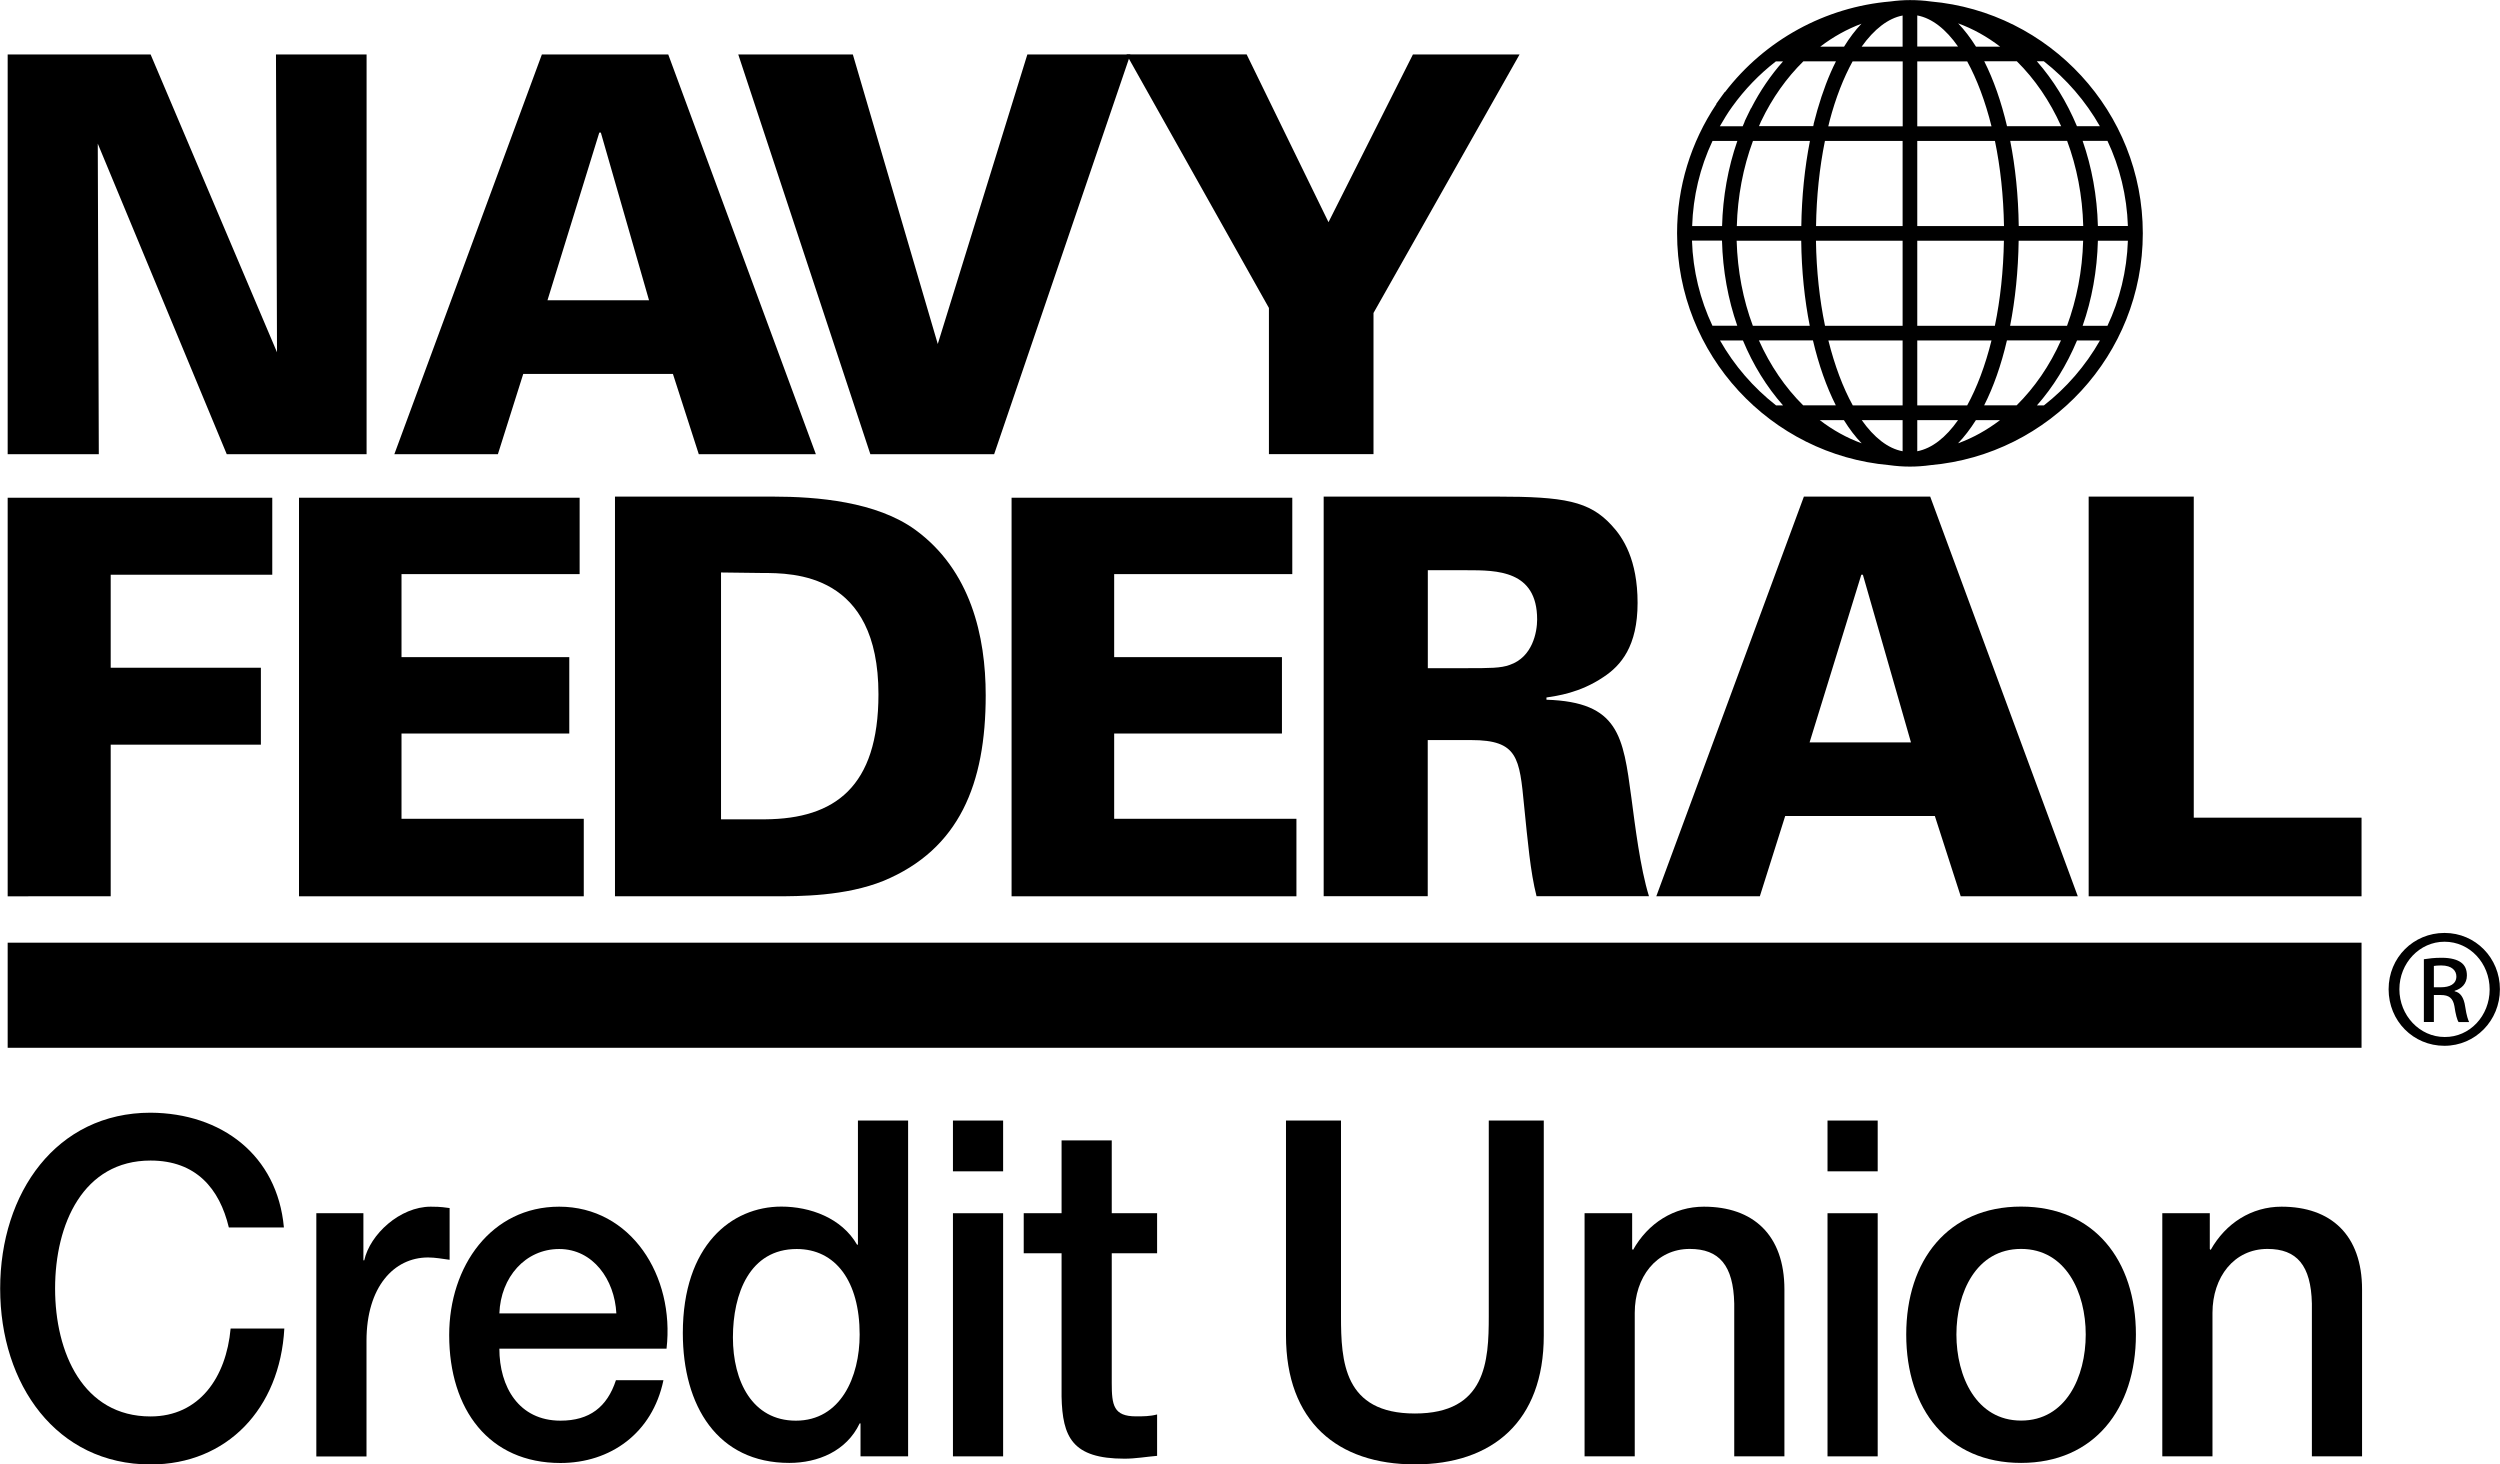 <?xml version="1.0" encoding="UTF-8"?>
<svg id="Layer_1" data-name="Layer 1" xmlns="http://www.w3.org/2000/svg" viewBox="0 0 289.97 169.85">
  <g>
    <path d="m26.54,142.36c-1.07-4.47-3.78-7.75-9.08-7.75-7.81,0-11.07,7.36-11.07,14.84s3.27,14.84,11.07,14.84c5.66,0,8.78-4.53,9.29-10.2h6.23c-.51,9.33-6.68,15.77-15.51,15.77-10.92,0-17.45-9.27-17.45-20.4s6.53-20.4,17.45-20.4c8.21.05,14.7,4.91,15.46,13.31h-6.38Z"/>
    <path d="m36.69,140.72h5.46v5.46h.1c.66-3,4.13-6.22,7.71-6.22,1.33,0,1.68.11,2.19.16v6c-.82-.11-1.68-.27-2.5-.27-3.98,0-7.14,3.44-7.14,9.66v13.42h-5.82v-28.2Z"/>
    <path d="m57.92,156.43c0,4.42,2.25,8.35,7.09,8.35,3.37,0,5.41-1.58,6.43-4.69h5.51c-1.28,6.16-6.17,9.6-11.94,9.6-8.27,0-12.91-6.17-12.91-14.84,0-8.02,4.9-14.89,12.76-14.89,8.32,0,13.42,8.02,12.45,16.47h-19.39Zm13.57-4.09c-.2-3.93-2.71-7.47-6.63-7.47s-6.79,3.27-6.94,7.47h13.57Z"/>
    <path d="m105.32,168.92h-5.51v-3.82h-.1c-1.53,3.22-4.85,4.58-8.16,4.58-8.32,0-12.35-6.6-12.35-15.06,0-10.2,5.66-14.67,11.43-14.67,3.32,0,6.99,1.31,8.78,4.42h.1v-14.4h5.82v38.95Zm-13.01-4.14c5.2,0,7.4-5.07,7.4-9.98,0-6.22-2.81-9.93-7.3-9.93-5.46,0-7.4,5.18-7.4,10.26s2.25,9.65,7.3,9.65Z"/>
    <path d="m110.53,129.97h5.82v5.89h-5.82v-5.89Zm0,10.75h5.82v28.2h-5.82v-28.2Z"/>
    <path d="m118.74,140.72h4.39v-8.45h5.82v8.45h5.26v4.64h-5.26v15.05c0,2.57.2,3.87,2.81,3.87.82,0,1.63,0,2.45-.22v4.8c-1.28.11-2.5.33-3.78.33-6.07,0-7.2-2.51-7.3-7.2v-16.63h-4.39v-4.64Z"/>
    <path d="m149.16,129.97h6.38v22.69c0,5.24.31,11.29,8.57,11.29s8.57-6.05,8.57-11.29v-22.69h6.38v24.93c0,9.98-5.97,14.95-14.95,14.95s-14.95-4.96-14.95-14.95v-24.93Z"/>
    <path d="m183.8,140.72h5.51v4.15l.1.11c1.74-3.11,4.75-5.02,8.22-5.02,5.71,0,9.34,3.27,9.34,9.6v19.36h-5.82v-17.73c-.1-4.42-1.74-6.33-5.16-6.33-3.88,0-6.38,3.27-6.38,7.42v16.64h-5.82v-28.2Z"/>
    <path d="m211.97,129.97h5.82v5.89h-5.82v-5.89Zm0,10.75h5.82v28.2h-5.82v-28.2Z"/>
    <path d="m221.1,154.79c0-8.62,4.85-14.84,13.32-14.84s13.32,6.22,13.32,14.84-4.85,14.89-13.32,14.89-13.32-6.22-13.32-14.89Zm20.82,0c0-4.86-2.29-9.93-7.5-9.93s-7.5,5.07-7.5,9.93,2.3,9.98,7.5,9.98,7.5-5.07,7.5-9.98Z"/>
    <path d="m250.8,140.72h5.51v4.15l.1.11c1.74-3.11,4.75-5.02,8.22-5.02,5.72,0,9.34,3.27,9.34,9.6v19.36h-5.82v-17.73c-.1-4.42-1.74-6.33-5.15-6.33-3.88,0-6.38,3.27-6.38,7.42v16.64h-5.82v-28.2Z"/>
  </g>
  <g>
    <g>
      <path d="m.89,57.73h30.69v8.93H12.84v10.79h17.42v8.92H12.84v17.59H.89v-46.23Z"/>
      <path d="m34.68,57.73h32.55v8.86h-20.66v9.63h19.46v8.86h-19.46v9.89h21.14v8.99h-33.03v-46.23Z"/>
      <path d="m71.32,57.6h18.32c5.17,0,12.01.58,16.52,3.85,6.43,4.69,8.17,12.33,8.17,19.2,0,10.27-3.06,17.85-11.83,21.51-4.45,1.8-9.73,1.8-12.73,1.8h-18.44v-46.36Zm12.31,37.43h5.17c7.99-.07,13.09-3.72,13.09-14.51,0-14.06-9.85-14.06-13.51-14.06l-4.75-.06v28.64Z"/>
      <path d="m117.33,57.73h32.56v8.86h-20.66v9.63h19.46v8.86h-19.46v9.89h21.14v8.99h-33.04v-46.23Z"/>
      <path d="m153.55,57.6h20.06c7.81,0,10.75.51,13.33,3.34,1.32,1.41,3,3.98,3,8.99s-1.92,7.26-3.96,8.6c-2.76,1.86-5.41,2.18-6.61,2.37v.26c8.41.26,8.89,4.24,9.85,11.36.42,3.15,1.02,8.15,2.04,11.43h-13.04c-.72-2.83-1.02-6.36-1.44-10.47-.54-5.58-.72-7.64-6.13-7.64h-5.05v18.11h-12.07v-46.36Zm12.07,19.9h4.51c2.64,0,3.96,0,4.98-.38,2.64-.9,3.18-3.79,3.18-5.27,0-5.71-4.68-5.71-8.17-5.71h-4.51v11.36Z"/>
      <path d="m209.22,57.6h14.66l17.12,46.36h-13.58l-3-9.31h-17.36l-2.94,9.31h-12.01l17.12-46.36Zm12.43,28.51l-5.58-19.45h-.18l-6,19.45h11.77Z"/>
      <path d="m242.26,57.6h12.19v37.24h19.46v9.12h-31.65v-46.36Z"/>
    </g>
    <g>
      <path d="m.89,6.32h16.58l14.66,34.54-.12-34.54h10.51v46.36h-16.22L11.34,16.66l.12,36.02H.89V6.32Z"/>
      <path d="m62.85,6.32h14.66l17.12,46.36h-13.58l-3-9.31h-17.36l-2.94,9.31h-12.01L62.85,6.32Zm12.43,28.51l-5.59-19.45h-.18l-6.01,19.45h11.77Z"/>
      <path d="m85.65,6.32h13.27l9.85,33.58,10.39-33.58h11.95l-15.8,46.36h-14.36l-15.32-46.36Z"/>
      <path d="m144.6,6.32l9.49,19.45,9.79-19.45h12.37l-16.94,29.98v16.37h-12.13v-16.95l-16.52-29.41h13.94Z"/>
    </g>
    <rect x=".89" y="109.34" width="273.02" height="12.19"/>
    <path d="m248.54,27.06c0-14.08-10.83-25.68-24.61-26.89-.79-.11-1.58-.16-2.4-.16-.76,0-1.51.06-2.26.16-7.56.64-14.56,4.46-19.2,10.52l-.02-.02-.5.69-.49.69.02.02c-2.97,4.44-4.56,9.6-4.56,14.99,0,14.08,10.83,25.68,24.61,26.89.79.11,1.59.17,2.4.17s1.61-.06,2.4-.17c13.78-1.22,24.61-12.81,24.61-26.89Zm-14.62,19.95h-3.78c1.08-2.13,1.98-4.68,2.64-7.53h6.27c-1.3,2.92-3.06,5.47-5.14,7.53Zm-29.91-7.53h6.27c.67,2.85,1.57,5.39,2.65,7.53h-3.79c-2.07-2.05-3.82-4.61-5.13-7.53Zm-7.75-11.57h3.47c.09,3.49.71,6.83,1.77,9.87h-2.88c-1.42-3.02-2.26-6.36-2.37-9.87Zm8.02-13.87c1.29-2.7,2.96-5.03,4.89-6.93h3.78c-.83,1.64-1.55,3.54-2.16,5.66h0s-.22.82-.22.82l-.22.82h.02c-.02.07-.04.15-.06.22h-6.29c.09-.2.17-.4.26-.6Zm34.78.6h-6.27c-.67-2.85-1.56-5.39-2.64-7.53h3.78c2.08,2.05,3.83,4.61,5.14,7.53Zm7.75,11.57h-3.48c-.09-3.5-.71-6.83-1.77-9.87h2.88c1.42,3.01,2.25,6.35,2.37,9.87Zm-5.18,0h-7.48c-.05-3.52-.39-6.84-.99-9.87h6.6c1.12,3.01,1.78,6.35,1.87,9.87Zm-29.42-12.18c.71-2.7,1.63-5.02,2.67-6.91h5.81v7.53h-8.63c.05-.21.1-.42.15-.61Zm1.68-8.62h-2.76c1.49-1.14,3.1-2.03,4.78-2.66-.71.74-1.39,1.64-2.02,2.66Zm6.79-3.61v3.61h-4.75c1.45-2.03,3.07-3.29,4.75-3.61Zm1.7,3.61V1.79c1.71.32,3.33,1.6,4.73,3.61h-4.73Zm5.79,1.71c1.13,2.06,2.1,4.63,2.82,7.53h-8.61v-7.53h5.79Zm-7.49,9.23v9.87h-10.04c.05-3.42.4-6.78,1.03-9.87h9.01Zm0,11.57v9.87h-9c-.63-3.03-1-6.38-1.05-9.87h10.04Zm0,11.57v7.53h-5.78c-1.14-2.06-2.1-4.62-2.83-7.53h8.61Zm0,9.24v3.61c-1.71-.32-3.32-1.6-4.74-3.61h4.74Zm1.7,0h4.73c-1.41,2.01-3.02,3.28-4.73,3.61v-3.61Zm0-1.71v-7.53h8.61c-.72,2.91-1.69,5.47-2.82,7.53h-5.79Zm0-9.23v-9.87h10.05c-.06,3.49-.42,6.84-1.05,9.87h-9.01Zm0-11.57v-9.87h9.01c.63,3.03.99,6.37,1.05,9.87h-10.05Zm6.81-20.81c-.65-1.04-1.34-1.94-2.07-2.7,1.73.63,3.36,1.54,4.87,2.7h-2.8Zm-19.26,10.94c-.61,3.1-.95,6.45-1,9.87h-7.48c.09-3.43.73-6.79,1.87-9.87h6.62Zm-10.2,9.87h-3.46c.11-3.45.91-6.79,2.36-9.87h2.88c-1.08,3.1-1.68,6.45-1.77,9.87Zm1.7,1.7h7.49c.04,3.51.39,6.84.99,9.87h-6.6c-1.13-3.02-1.78-6.36-1.88-9.87Zm12.44,20.81c.64,1.03,1.33,1.94,2.06,2.69-1.73-.63-3.36-1.54-4.86-2.69h2.8Zm15.31,0h2.8c-1.51,1.15-3.14,2.06-4.87,2.69.73-.76,1.42-1.66,2.07-2.69Zm3.97-10.94c.59-3.03.94-6.36.99-9.87h7.48c-.09,3.51-.76,6.85-1.87,9.87h-6.6Zm10.18-9.87h3.48c-.12,3.51-.95,6.86-2.37,9.87h-2.88c1.07-3.04,1.68-6.38,1.77-9.87Zm.23-13.28h-2.66c-1.19-2.84-2.76-5.39-4.65-7.53h.81c2.62,2.05,4.84,4.61,6.5,7.53Zm-8.96-9.23h0s0,0,0,0Zm-28.62,1.71h.83c-1.41,1.59-2.66,3.41-3.7,5.44h-.02s-.37.76-.37.76l-.37.77h.02c-.08.19-.16.37-.24.56h-2.65c.45-.78.91-1.55,1.44-2.28,1.44-2,3.14-3.76,5.05-5.24Zm-6.48,32.37h2.66c1.18,2.84,2.76,5.39,4.65,7.53h-.81c-2.62-2.05-4.84-4.61-6.5-7.53Zm8.96,9.24h0,0Zm26.14,0h0s0,0,0,0Zm2.47-1.71h-.81c1.89-2.14,3.46-4.69,4.65-7.53h2.66c-1.66,2.92-3.87,5.48-6.5,7.53Z"/>
  </g>
  <path class="cls-1" d="m283.55,108.21c3.57,0,6.41,2.9,6.41,6.53s-2.84,6.56-6.44,6.56-6.47-2.87-6.47-6.56,2.9-6.53,6.47-6.53h.03Zm-.03,1.02c-2.87,0-5.22,2.47-5.22,5.51s2.35,5.54,5.25,5.54c2.9.03,5.22-2.44,5.22-5.51s-2.32-5.54-5.22-5.54h-.03Zm-1.22,9.31h-1.16v-7.28c.61-.09,1.19-.17,2.06-.17,1.1,0,1.83.23,2.26.55.44.32.67.81.67,1.51,0,.96-.64,1.54-1.42,1.77v.06c.64.12,1.07.7,1.22,1.77.17,1.13.35,1.56.46,1.8h-1.22c-.17-.23-.35-.9-.49-1.86-.17-.93-.64-1.28-1.57-1.28h-.81v3.13Zm0-4.03h.84c.96,0,1.77-.35,1.77-1.25,0-.64-.47-1.28-1.77-1.28-.38,0-.64.03-.84.06v2.46Z"/>
</svg>